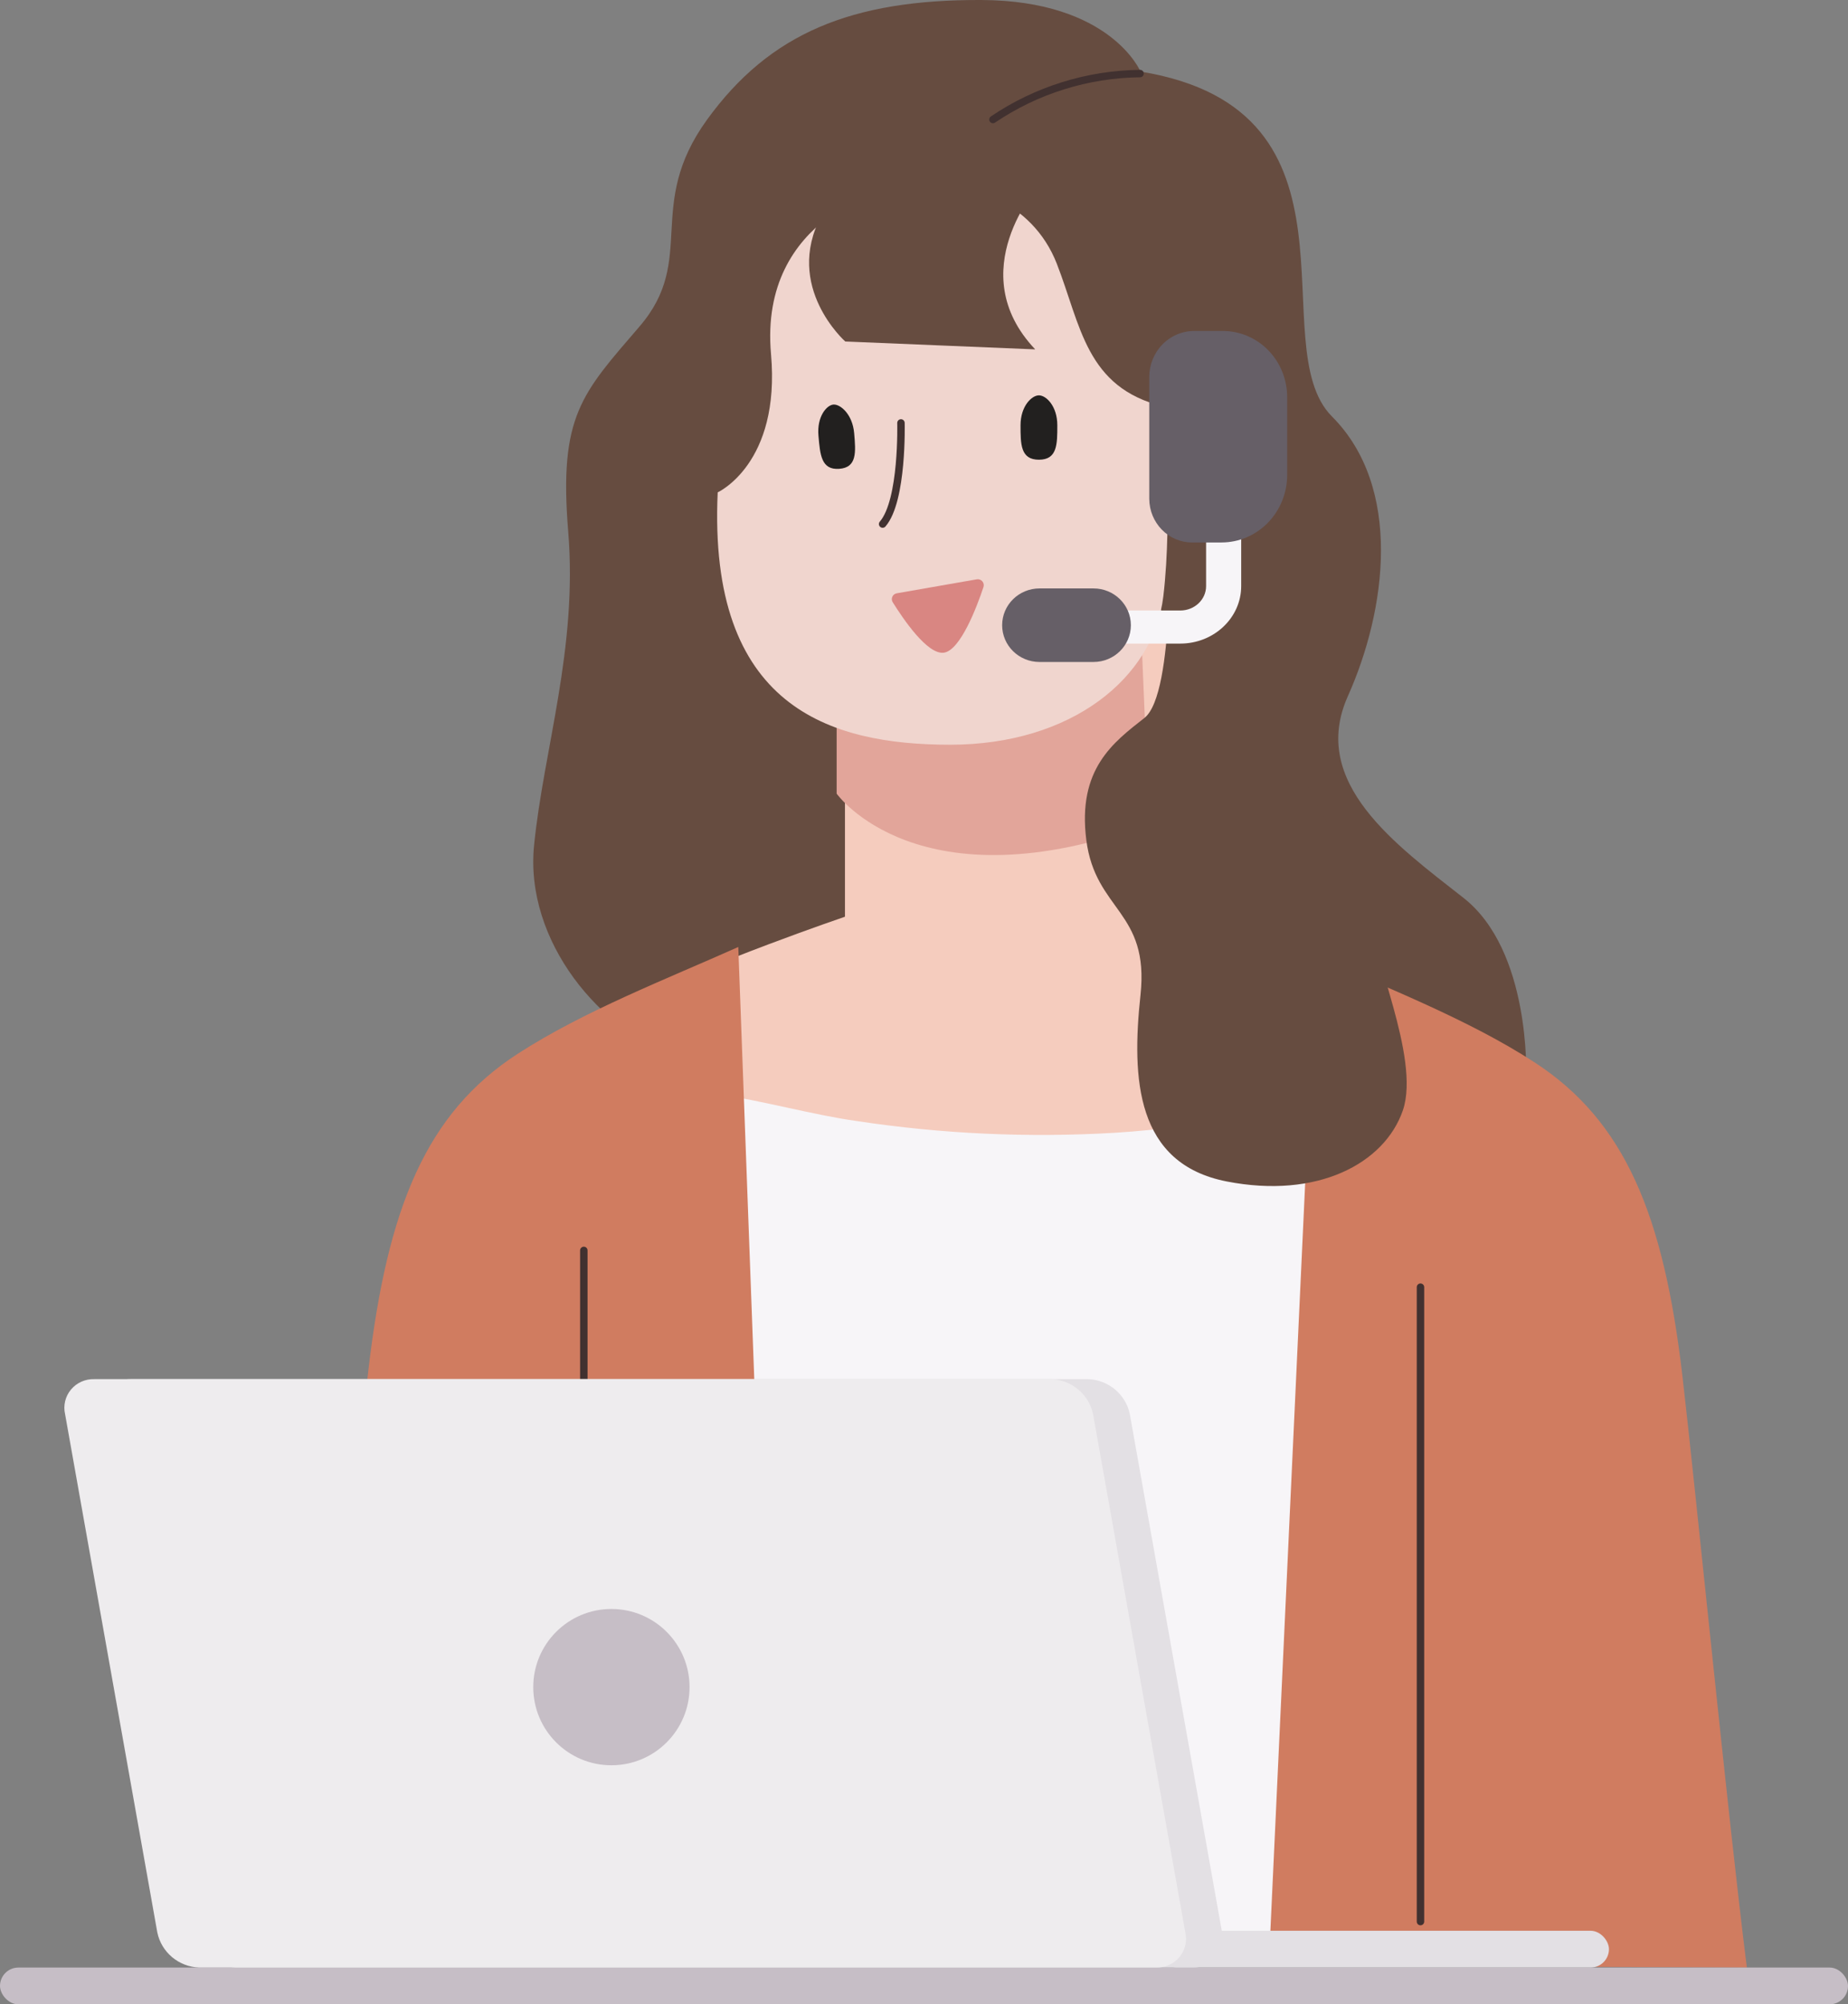 <svg xmlns="http://www.w3.org/2000/svg" width="201" height="218" viewBox="0 0 201 218">
    <rect x="0" y="0" width="201" height="218" fill="#808080" stroke="none"/>
    <g fill="none" fill-rule="evenodd">
        <g>
            <g transform="translate(-1501, -10195) translate(1501, 10195)">
                <path fill="#664C40" fill-rule="nonzero" d="M124.05 7.785S120.82.055 106.722 0c-14.1-.053-23.002 3.608-29.817 13.015-6.814 9.407-1.048 15.153-7.33 22.475-6.283 7.323-8.811 9.7-7.77 22.36 1.04 12.661-2.668 23.637-3.716 34.09-1.048 10.453 7.33 20.383 15.718 22.999 8.386 2.615 52.317-5.385 52.317-5.385L165.992 117s.524-13.584-6.807-19.337c-7.33-5.754-16.796-12.522-12.588-21.93 4.21-9.406 5.982-22.713-1.726-30.436-7.709-7.722 4.848-33.328-20.82-37.512z"/>
                <path fill="#F5CCBE" fill-rule="nonzero" d="M91.904 73.767v25.939s-15.1 5.157-21.904 8.802l10.332 15.402 36.72 4.09L142 121.393 124.449 60 91.904 73.767z"/>
                <path fill="#F7F5F8" fill-rule="nonzero" d="M151 211H78v-92c4.703.656 10.45 2.269 15.152 2.925 9.296 1.41 18.715 1.839 28.1 1.281 9.816-.594 20.002-2.948 29.748-4.206v92z"/>
                <path fill="#D07C60" fill-rule="nonzero" d="M143.108 104L138 213.77l52 .23c-1.996-15.748-5.613-52.359-7.005-64.296-2.041-17.581-6.255-27.778-16.112-34.173-7.112-4.623-16.013-8.073-23.775-11.531z"/>
                <path fill="#E2A59A" fill-rule="nonzero" d="M91 86.324s8.869 12.52 34 3.269L123.968 65 91 77.882v8.442z"/>
                <path fill="#F0D5CE" fill-rule="nonzero" d="M125.718 43.978s3.634-6.8 9.337-2.619c5.703 4.182 2.077 13.615-2.076 15.71-4.153 2.095-12.979 0-12.979 0l5.718-13.091z"/>
                <path fill="#ECB7B2" fill-rule="nonzero" d="M134.18 45c-2.996.805-5.33 2.969-6.18 5.728 0 0 2.028 2.493 5.278.498 3.25-1.994.902-6.226.902-6.226z"/>
                <path stroke="#413130" stroke-linecap="round" stroke-linejoin="round" stroke-width=".81" d="M135 45c-2.909.844-5.175 3.11-6 6"/>
                <path fill="#F0D5CE" fill-rule="nonzero" d="M97.032 20.385c7.9-1.525 15.273 1.525 17.909 8.288 2.636 6.763 3.163 13.473 11.59 15.539 0 0 1.055 11.764 0 20.647C125.477 73.741 116.523 81 103.351 81s-26.36-4.148-25.29-27.448c0 0 6.853-3.111 5.8-15.028-1.358-15.196 13.171-18.139 13.171-18.139z"/>
                <path stroke="#413130" stroke-linecap="round" stroke-linejoin="round" stroke-width=".81" d="M97.994 46s.222 8.44-1.994 11"/>
                <path fill="#D98682" fill-rule="nonzero" d="M97.539 64.53l8.707-1.521c.225-.037.452.046.6.22.147.173.193.412.12.628-.712 2.14-2.509 6.886-4.306 7.132-1.797.246-4.44-3.7-5.54-5.452-.13-.181-.156-.416-.07-.62.085-.205.27-.351.489-.387z"/>
                <path fill="#22201F" fill-rule="nonzero" d="M115 46.253c0 2.069 0 3.747-2 3.747s-2-1.678-2-3.747c0-2.068 1.21-3.253 2-3.253s2 1.178 2 3.253zM92.903 47.11c.179 2.063.325 3.742-1.628 3.882-1.954.14-2.076-1.54-2.255-3.61-.18-2.069.887-3.32 1.628-3.38.74-.059 2.076 1.039 2.255 3.108z"/>
                <path fill="#664C40" fill-rule="nonzero" d="M89.325 23.49c-4.096 7.714 2.612 13.653 2.612 13.653l20.659.857c-8.045-8.479.404-17.83.404-17.83L96.421 13l-7.096 10.49z"/>
                <path stroke="#413130" stroke-linecap="round" stroke-linejoin="round" stroke-width=".81" d="M108 13c4.71-3.19 10.28-4.932 16-5"/>
                <path fill="#664C40" fill-rule="nonzero" d="M127.16 57s.696 18.434-2.684 21.086c-3.38 2.652-7.306 5.55-6.322 13.275.983 7.727 6.876 7.719 5.893 16.863-.984 9.144-.492 18.342 9.366 20.274 9.858 1.931 17.171-1.932 19.17-7.727 1.998-5.794-3.903-17.859-2.46-18.342C151.569 101.947 127.162 57 127.162 57z"/>
                <path fill="#F7F5F8" fill-rule="nonzero" d="M133.304 58.223h-2.122v5.527c0 1.462-1.252 2.648-2.8 2.652h-7.596c-1.004.061-1.786.849-1.786 1.8 0 .95.782 1.737 1.786 1.798h7.596c3.653-.004 6.614-2.8 6.618-6.25V58c-.551.15-1.122.225-1.696.223z"/>
                <path fill="#665F67" fill-rule="nonzero" d="M118.935 72h-5.87C110.82 72 109 70.21 109 68s1.82-4 4.065-4h5.87c2.245 0 4.065 1.79 4.065 4s-1.82 4-4.065 4zM129.878 36h3.134c1.854 0 3.631.757 4.941 2.106 1.31 1.348 2.047 3.177 2.047 5.083v8.468c0 1.947-.752 3.815-2.09 5.192-1.339 1.377-3.154 2.151-5.047 2.151h-3.217c-2.557 0-4.634-2.126-4.646-4.757V41.011c0-1.33.514-2.606 1.43-3.546.914-.94 2.155-1.467 3.448-1.465z"/>
                <path fill="#D07C60" fill-rule="nonzero" d="M80.3 103L84 203H34c2.012-15.857 4.672-41.96 6.067-53.98 2.066-17.702 6.306-27.97 16.25-34.409 7.185-4.655 16.197-8.13 23.983-11.611z"/>
                <path stroke="#413130" stroke-linecap="round" stroke-linejoin="round" stroke-width=".81" d="M63.5 136L63.5 152M154.5 140L154.5 209"/>
                <rect width="49" height="4" x="126" y="210" fill="#E3E0E4" fill-rule="nonzero" rx="2"/>
                <rect width="201" height="4" y="214" fill="#C6BEC6" fill-rule="nonzero" rx="2"/>
                <path fill="#E3E0E4" fill-rule="nonzero" d="M129.77 213.999H25.65c-2.221-.086-4.095-1.661-4.538-3.814l-10.031-56.37c-.219-.943.018-1.932.64-2.68.623-.746 1.56-1.165 2.539-1.133h104.09c2.222.083 4.098 1.66 4.538 3.814l10.032 56.37c.22.937-.012 1.923-.628 2.67-.616.746-1.547 1.168-2.52 1.143z"/>
                <path fill="#EEECEE" fill-rule="nonzero" d="M125.765 213.999H21.655c-2.222-.085-4.098-1.66-4.544-3.814L7.08 153.815c-.219-.943.018-1.932.64-2.68.623-.746 1.56-1.165 2.539-1.133h104.085c2.223.085 4.1 1.66 4.545 3.814l10.032 56.37c.217.938-.017 1.924-.634 2.67-.617.745-1.548 1.167-2.522 1.143z"/>
                <circle cx="66.5" cy="183.5" r="8.5" fill="#C6BEC6" fill-rule="nonzero"/>
            </g>
        </g>
    </g>
</svg>

